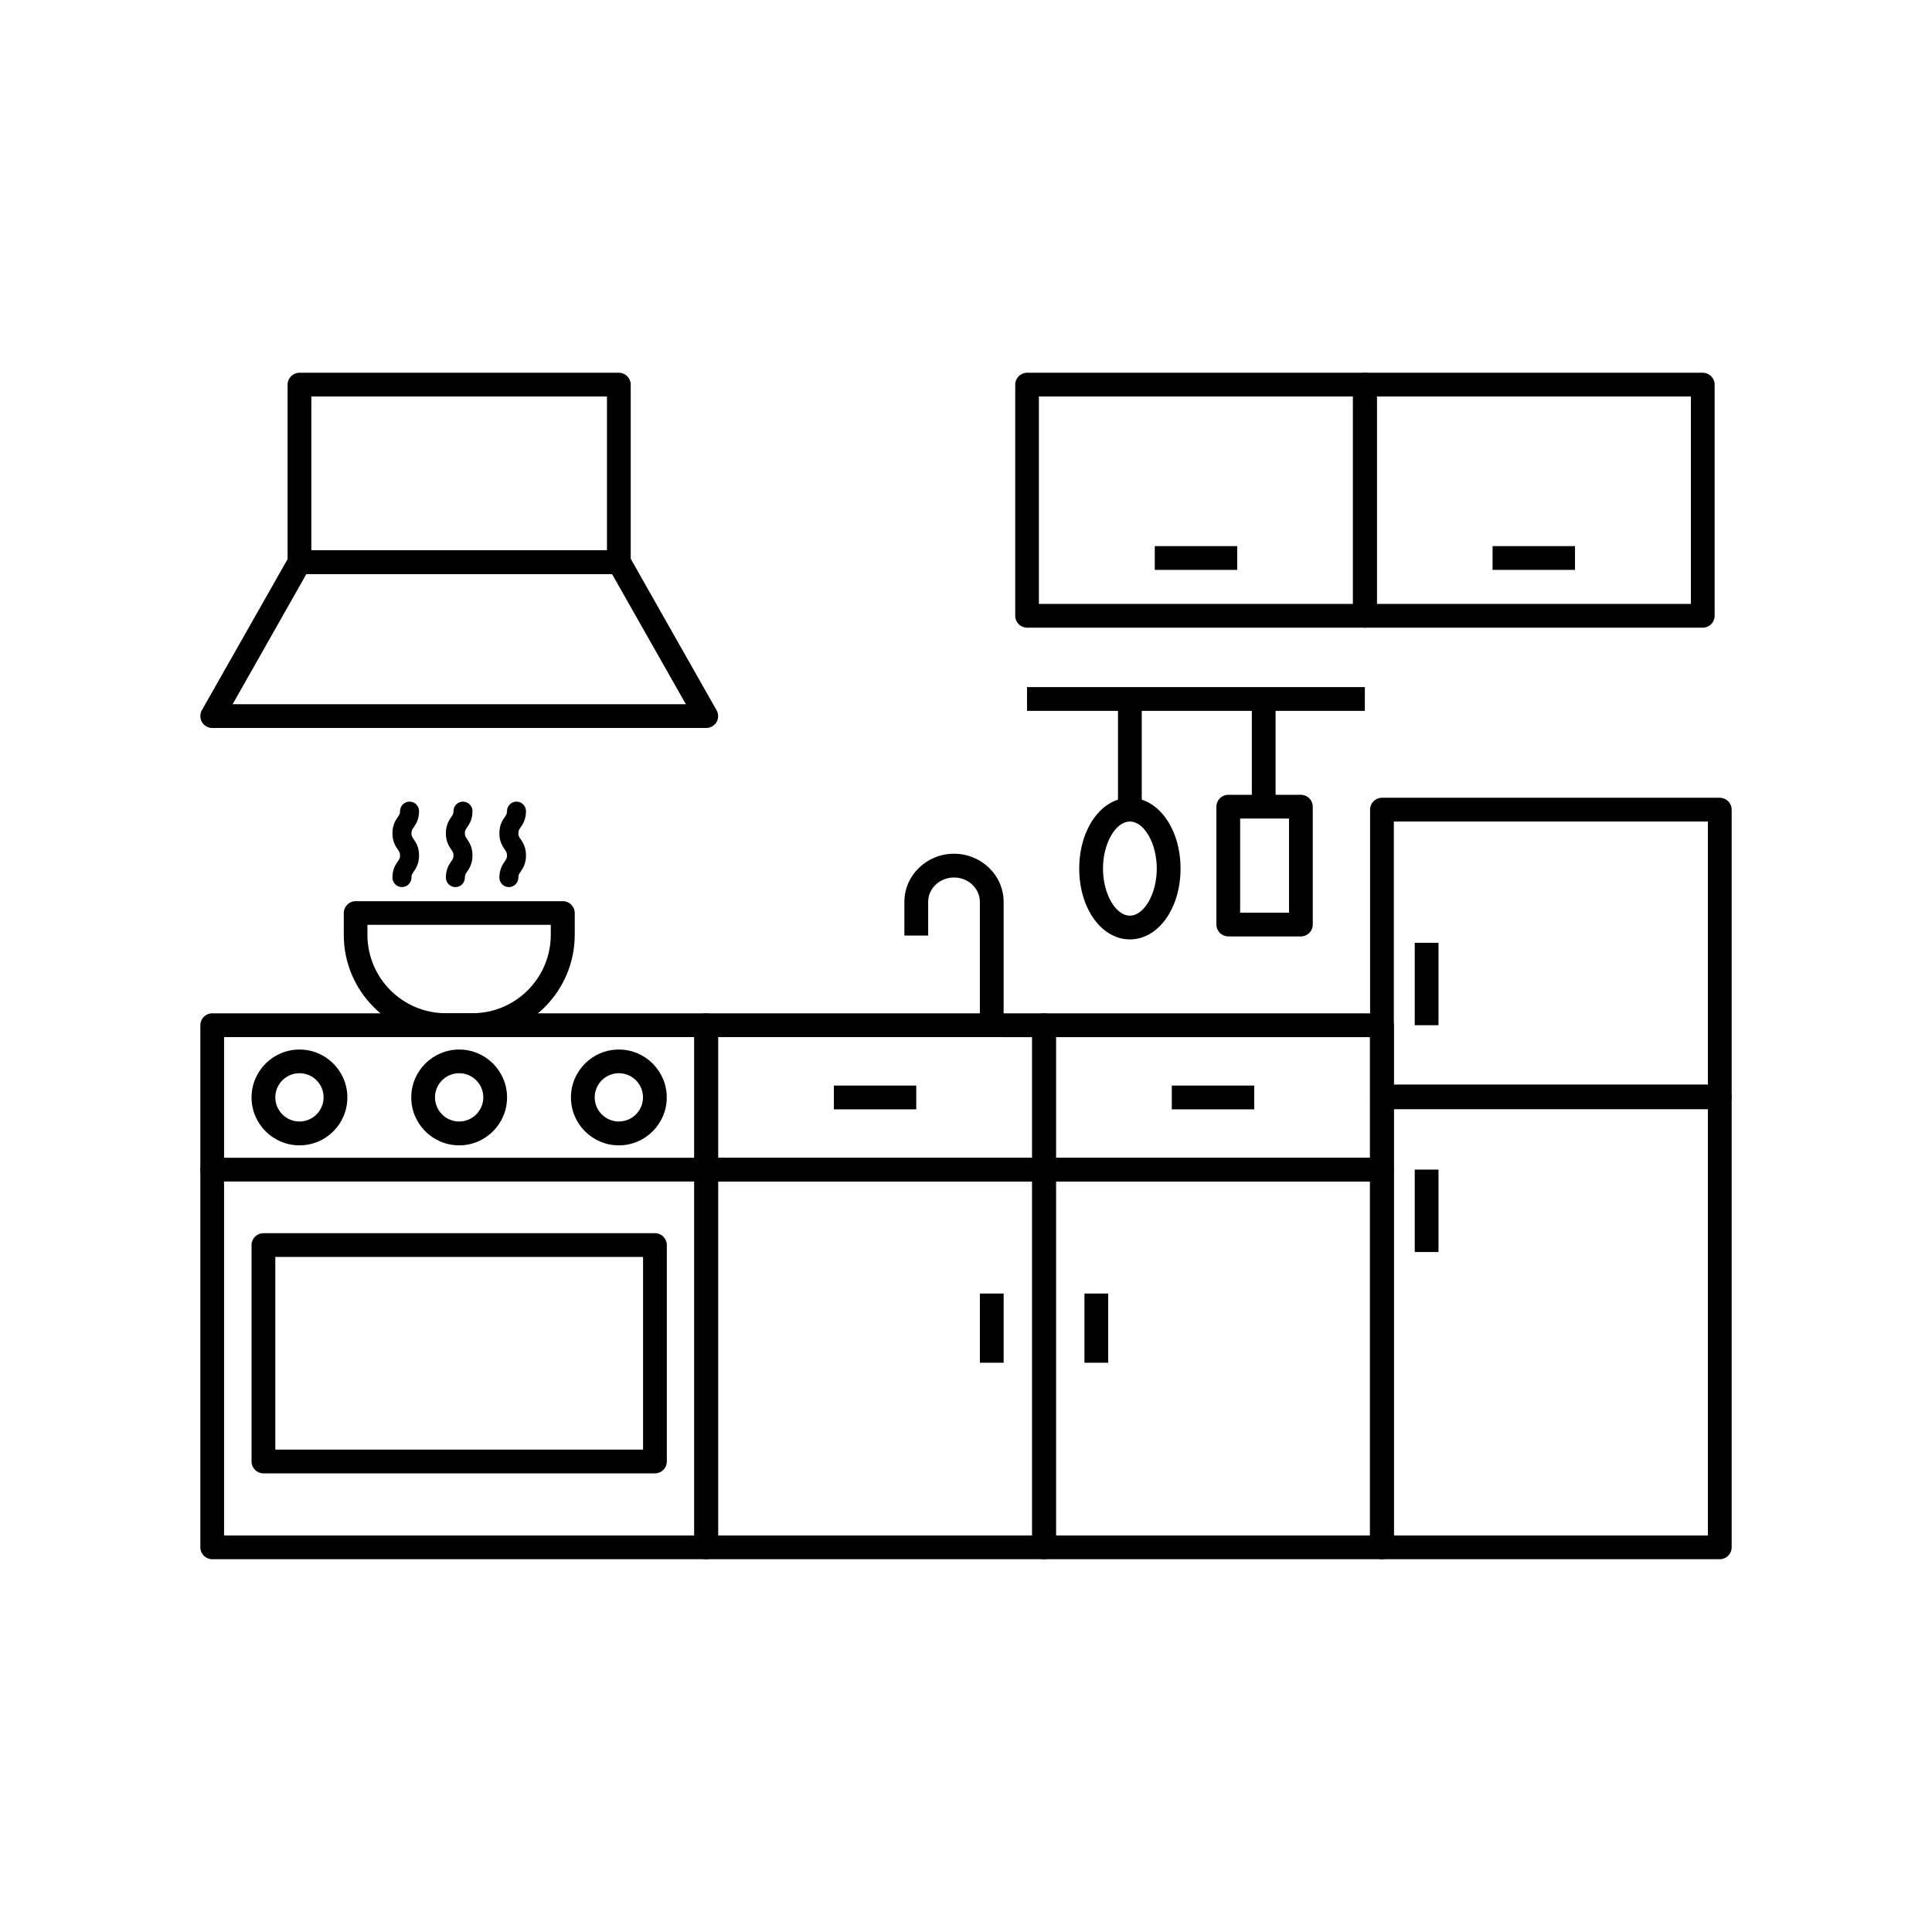 <?xml version="1.0" encoding="UTF-8"?>
<!-- The Best Svg Icon site in the world: iconSvg.co, Visit us! https://iconsvg.co -->
<svg fill="#000000" width="800px" height="800px" version="1.1" viewBox="144 144 512 512" xmlns="http://www.w3.org/2000/svg">
 <g>
  <path d="m331.15 557.21h-130.91c-1.738 0-3.148-1.41-3.148-3.148v-138.37c0-1.738 1.41-3.148 3.148-3.148h130.91c1.738 0 3.148 1.41 3.148 3.148v138.37c0 1.738-1.41 3.148-3.148 3.148zm-127.77-6.297h124.62v-132.07h-124.62z"/>
  <path d="m420.68 557.21h-89.527c-1.738 0-3.148-1.41-3.148-3.148v-100.11c0-1.738 1.41-3.148 3.148-3.148h89.527c1.738 0 3.148 1.41 3.148 3.148v100.11c0 1.738-1.41 3.148-3.148 3.148zm-86.379-6.297h83.23v-93.809h-83.23z"/>
  <path d="m403.68 486.8h6.297v18.34h-6.297z"/>
  <path d="m450.03 288.73h21.84v6.297h-21.84z"/>
  <path d="m539.55 288.73h21.84v6.297h-21.84z"/>
  <path d="m364.98 431.69h21.84v6.297h-21.84z"/>
  <path d="m454.54 431.69h21.84v6.297h-21.84z"/>
  <path d="m510.23 557.21h-89.527c-1.738 0-3.148-1.41-3.148-3.148v-100.11c0-1.738 1.41-3.148 3.148-3.148h89.527c1.738 0 3.148 1.41 3.148 3.148v100.11c0 1.738-1.41 3.148-3.148 3.148zm-86.402-6.297h83.23v-93.809h-83.23z"/>
  <path d="m431.39 486.8h6.297v18.34h-6.297z"/>
  <path d="m599.76 557.21h-89.527c-1.738 0-3.148-1.41-3.148-3.148v-119.25c0-1.738 1.41-3.148 3.148-3.148h89.527c1.738 0 3.148 1.41 3.148 3.148v119.25c0 1.738-1.41 3.148-3.148 3.148zm-86.379-6.297h83.23v-112.95h-83.23z"/>
  <path d="m518.92 453.96h6.297v21.84h-6.297z"/>
  <path d="m599.76 437.71h-89.527c-1.738 0-3.148-1.41-3.148-3.148v-76c0-1.738 1.41-3.148 3.148-3.148h89.527c1.738 0 3.148 1.41 3.148 3.148v76c0 1.738-1.41 3.148-3.148 3.148zm-86.379-6.297h83.23v-69.699h-83.23z"/>
  <path d="m518.92 393.85h6.297v21.84h-6.297z"/>
  <path d="m331.15 457.11h-130.91c-1.738 0-3.148-1.41-3.148-3.148s1.41-3.148 3.148-3.148h130.91c1.738 0 3.148 1.41 3.148 3.148s-1.41 3.148-3.148 3.148z"/>
  <path d="m317.57 534.46h-103.76c-1.738 0-3.148-1.41-3.148-3.148v-57.359c0-1.738 1.41-3.148 3.148-3.148h103.76c1.738 0 3.148 1.41 3.148 3.148v57.359c0 1.738-1.41 3.148-3.148 3.148zm-100.61-6.297h97.461v-51.062h-97.461z"/>
  <path d="m308 447.53c-7.004 0-12.695-5.691-12.695-12.695 0-7.004 5.691-12.695 12.695-12.695s12.695 5.691 12.695 12.695c0 7.004-5.695 12.695-12.695 12.695zm0-19.117c-3.527 0-6.398 2.871-6.398 6.398s2.871 6.398 6.398 6.398 6.398-2.871 6.398-6.398-2.848-6.398-6.398-6.398z"/>
  <path d="m265.68 447.53c-7.004 0-12.695-5.691-12.695-12.695 0-7.004 5.691-12.695 12.695-12.695s12.695 5.691 12.695 12.695c0 7.004-5.691 12.695-12.695 12.695zm0-19.117c-3.527 0-6.398 2.871-6.398 6.398s2.871 6.398 6.398 6.398 6.398-2.871 6.398-6.398-2.848-6.398-6.398-6.398z"/>
  <path d="m223.36 447.53c-7.004 0-12.695-5.691-12.695-12.695 0-7.004 5.691-12.695 12.695-12.695 7.004 0 12.695 5.691 12.695 12.695 0 7.004-5.668 12.695-12.695 12.695zm0-19.117c-3.527 0-6.398 2.871-6.398 6.398s2.871 6.398 6.398 6.398c3.527 0 6.398-2.871 6.398-6.398s-2.848-6.398-6.398-6.398z"/>
  <path d="m331.15 336.92h-130.91c-1.109 0-2.168-0.605-2.719-1.562-0.555-0.957-0.578-2.168-0.023-3.148l23.145-40.785c0.555-0.984 1.613-1.586 2.746-1.586h84.641c1.133 0 2.191 0.605 2.746 1.586l23.125 40.809c0.555 0.984 0.555 2.168-0.023 3.148-0.582 0.961-1.613 1.539-2.723 1.539zm-125.5-6.297h120.11l-19.574-34.512h-80.984z"/>
  <path d="m308 296.11h-84.641c-1.738 0-3.148-1.41-3.148-3.148v-47.031c0-1.738 1.41-3.148 3.148-3.148h84.641c1.738 0 3.148 1.41 3.148 3.148v47.031c0 1.738-1.41 3.148-3.148 3.148zm-81.492-6.297h78.344v-40.734h-78.344z"/>
  <path d="m595.25 310.34h-89.527c-1.738 0-3.148-1.41-3.148-3.148v-61.262c0-1.738 1.41-3.148 3.148-3.148h89.527c1.738 0 3.148 1.41 3.148 3.148v61.262c0 1.738-1.41 3.148-3.148 3.148zm-86.379-6.297h83.23v-54.965h-83.23z"/>
  <path d="m505.72 310.34h-89.527c-1.738 0-3.148-1.41-3.148-3.148v-61.262c0-1.738 1.41-3.148 3.148-3.148h89.527c1.738 0 3.148 1.41 3.148 3.148v61.262c0 1.738-1.41 3.148-3.148 3.148zm-86.402-6.297h83.23v-54.965h-83.23z"/>
  <path d="m420.68 457.11h-89.527c-1.738 0-3.148-1.41-3.148-3.148v-38.266c0-1.738 1.41-3.148 3.148-3.148h89.527c1.738 0 3.148 1.41 3.148 3.148v38.266c0 1.738-1.41 3.148-3.148 3.148zm-86.379-6.297h83.23v-31.965l-83.23-0.004z"/>
  <path d="m510.23 457.11h-89.527c-1.738 0-3.148-1.41-3.148-3.148v-38.266c0-1.738 1.41-3.148 3.148-3.148h89.527c1.738 0 3.148 1.41 3.148 3.148v38.266c0 1.738-1.41 3.148-3.148 3.148zm-86.402-6.297h83.23v-31.965h-83.23z"/>
  <path d="m269.21 418.84h-7.027c-14.938 0-27.078-12.141-27.078-27.078v-5.793c0-1.738 1.41-3.148 3.148-3.148h54.914c1.738 0 3.148 1.41 3.148 3.148v5.793c-0.027 14.938-12.168 27.078-27.105 27.078zm-27.836-29.75v2.644c0 11.461 9.32 20.781 20.781 20.781h7.027c11.461 0 20.781-9.32 20.781-20.781v-2.644z"/>
  <path d="m250.52 379.09c-1.387 0-2.519-1.133-2.519-2.519 0-2.242 0.883-3.527 1.461-4.359 0.43-0.629 0.555-0.832 0.555-1.512 0-0.68-0.152-0.906-0.555-1.512-0.578-0.832-1.461-2.117-1.461-4.359s0.883-3.527 1.461-4.359c0.43-0.629 0.555-0.832 0.555-1.512 0-1.387 1.133-2.519 2.519-2.519 1.387 0 2.519 1.133 2.519 2.519 0 2.242-0.883 3.527-1.461 4.359-0.43 0.629-0.555 0.832-0.555 1.512s0.152 0.906 0.555 1.512c0.578 0.832 1.461 2.117 1.461 4.359 0 2.242-0.883 3.527-1.461 4.359-0.43 0.629-0.555 0.832-0.555 1.512 0 1.387-1.137 2.519-2.519 2.519z"/>
  <path d="m264.68 379.09c-1.387 0-2.519-1.133-2.519-2.519 0-2.242 0.883-3.527 1.461-4.359 0.43-0.629 0.555-0.832 0.555-1.512 0-0.68-0.152-0.906-0.555-1.512-0.578-0.832-1.461-2.117-1.461-4.359s0.883-3.527 1.461-4.359c0.43-0.629 0.555-0.832 0.555-1.512 0-1.387 1.133-2.519 2.519-2.519 1.387 0 2.519 1.133 2.519 2.519 0 2.242-0.883 3.527-1.461 4.359-0.43 0.629-0.555 0.832-0.555 1.512s0.152 0.906 0.555 1.512c0.578 0.832 1.461 2.117 1.461 4.359 0 2.242-0.883 3.527-1.461 4.359-0.43 0.629-0.555 0.832-0.555 1.512 0 1.387-1.109 2.519-2.519 2.519z"/>
  <path d="m278.86 379.09c-1.387 0-2.519-1.133-2.519-2.519 0-2.242 0.883-3.527 1.461-4.359 0.43-0.629 0.555-0.832 0.555-1.512 0-0.68-0.152-0.906-0.555-1.512-0.578-0.832-1.461-2.117-1.461-4.359s0.883-3.527 1.461-4.359c0.43-0.629 0.555-0.832 0.555-1.512 0-1.387 1.133-2.519 2.519-2.519s2.519 1.133 2.519 2.519c0 2.242-0.883 3.527-1.461 4.359-0.43 0.629-0.555 0.832-0.555 1.512s0.152 0.906 0.555 1.512c0.578 0.832 1.461 2.117 1.461 4.359 0 2.242-0.883 3.527-1.461 4.359-0.43 0.629-0.555 0.832-0.555 1.512-0.004 1.387-1.137 2.519-2.519 2.519z"/>
  <path d="m416.17 326.09h89.527v6.297h-89.527z"/>
  <path d="m440.28 328.86h6.297v29.699h-6.297z"/>
  <path d="m443.43 392.95c-7.531 0-13.426-8.238-13.426-18.766 0-10.531 5.894-18.766 13.426-18.766s13.426 8.238 13.426 18.766c0 10.527-5.894 18.766-13.426 18.766zm0-31.234c-3.805 0-7.129 5.82-7.129 12.469 0 6.648 3.324 12.469 7.129 12.469 3.805 0 7.129-5.82 7.129-12.469 0-6.652-3.324-12.469-7.129-12.469z"/>
  <path d="m475.75 328.08h6.297v29.699h-6.297z"/>
  <path d="m488.75 392.16h-19.246c-1.738 0-3.148-1.41-3.148-3.148v-31.234c0-1.738 1.41-3.148 3.148-3.148h19.246c1.738 0 3.148 1.41 3.148 3.148v31.234c0 1.738-1.41 3.148-3.148 3.148zm-16.098-6.297h12.949v-24.938h-12.949z"/>
  <path d="m409.97 415.69h-6.297v-32.695c0-3.551-3.074-6.449-6.852-6.449-3.777 0-6.852 2.898-6.852 6.449v8.941h-6.297v-8.941c0-7.027 5.894-12.746 13.148-12.746 7.254 0 13.148 5.719 13.148 12.746z"/>
 </g>
</svg>